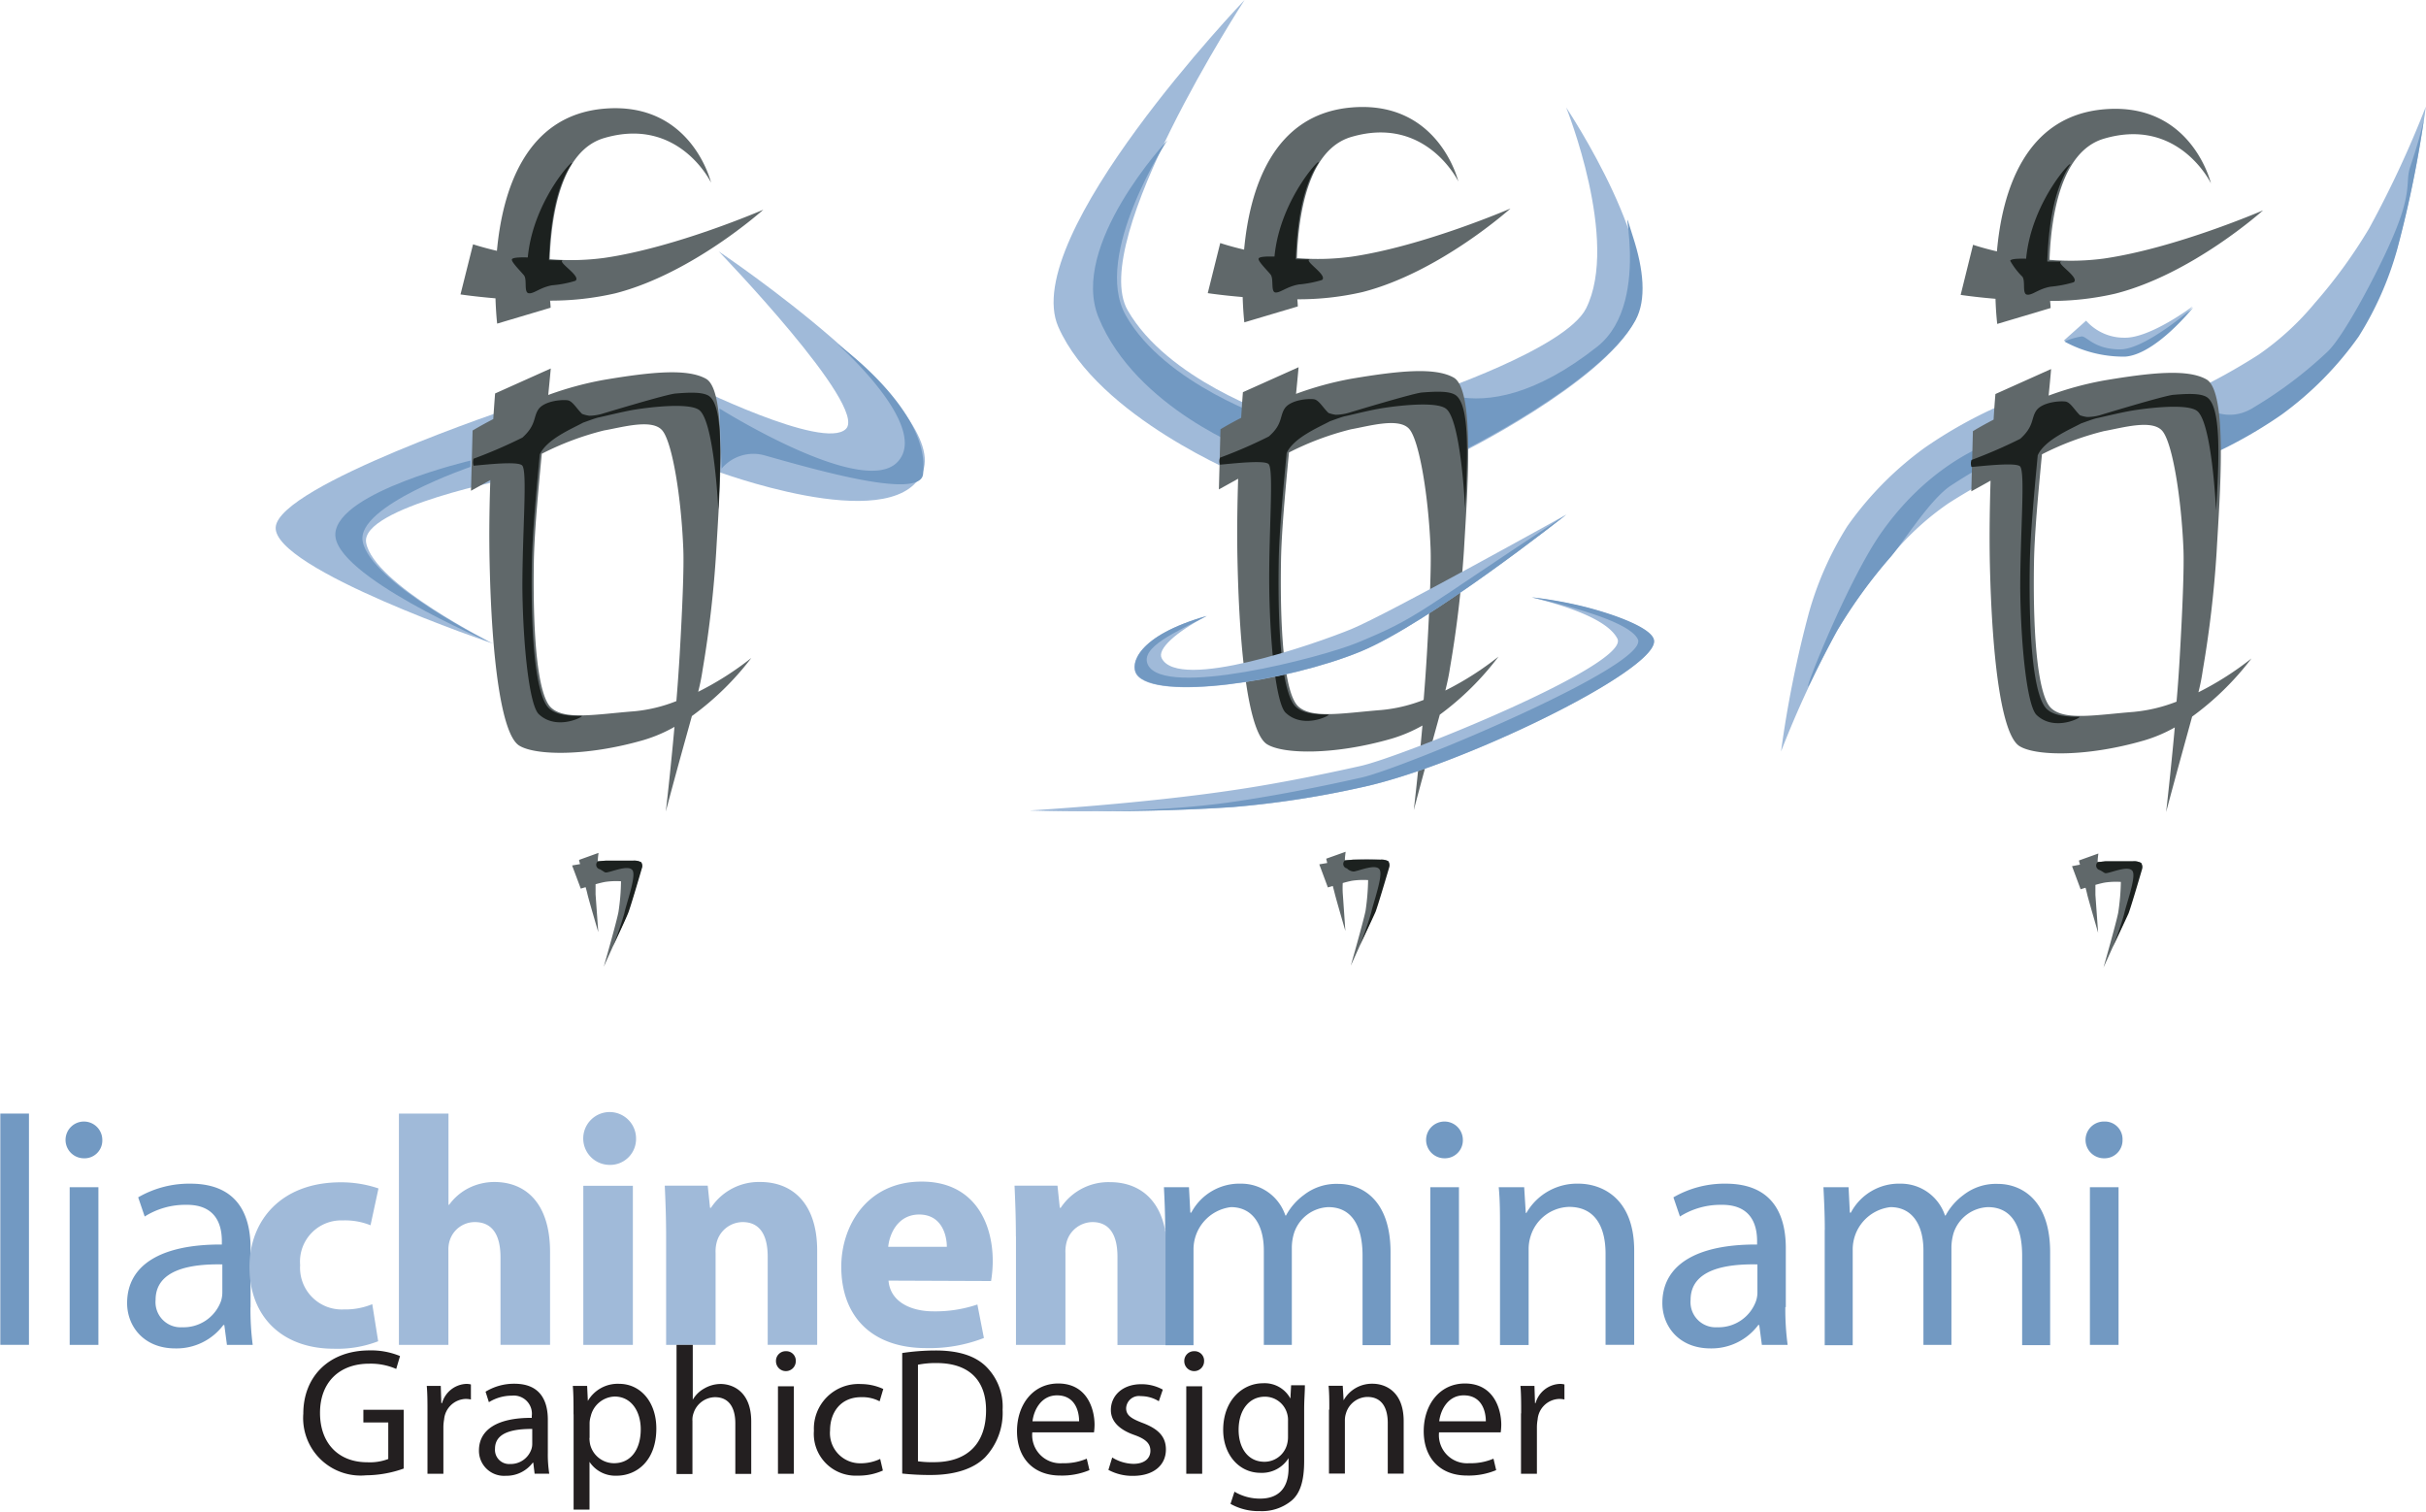 <svg id="Layer_1" data-name="Layer 1" xmlns="http://www.w3.org/2000/svg" viewBox="0 0 304.98 190.03"><defs><style>.cls-1{fill:#a0bad9;}.cls-2{fill:#7299c2;}.cls-3{fill:#60686a;}.cls-4{fill:#1c211f;}.cls-5{fill:#231f20;}</style></defs><title>Lia logo 2016 ENG</title><path class="cls-1" d="M429.46,359.09a57.3,57.3,0,0,0,11.44-6.15,42.26,42.26,0,0,0,9.68-9.83,41.15,41.15,0,0,0,4.84-10.93,140.92,140.92,0,0,0,3.5-17.38,131.79,131.79,0,0,1-7.13,15.31,63.63,63.63,0,0,1-6.82,9.38,34.87,34.87,0,0,1-7.1,6.51,77.35,77.35,0,0,1-8.47,4.69Z" transform="translate(-153.96 -301.4)"/><path class="cls-2" d="M429.35,359.66a57.35,57.35,0,0,0,11.44-6.14,42.37,42.37,0,0,0,9.69-9.82,41.44,41.44,0,0,0,4.84-10.95,141.5,141.5,0,0,0,3.5-17.38s-0.05,1.62-1.88,7.05c-0.63,1.9.36,2.94-2.24,8.94-1.71,4-6,12.2-8.12,14.23a53.12,53.12,0,0,1-9.26,7c-4.25,2.75-8-1.37-8-1.37Z" transform="translate(-153.96 -301.4)"/><path class="cls-1" d="M407.31,351.58a56.63,56.63,0,0,0-11.44,6.14,42.18,42.18,0,0,0-9.68,9.83,41.52,41.52,0,0,0-4.84,10.93,139.62,139.62,0,0,0-3.49,17.38,130.63,130.63,0,0,1,7.12-15.3,63.06,63.06,0,0,1,6.81-9.38,34.88,34.88,0,0,1,7.1-6.5,75.75,75.75,0,0,1,8.47-4.69Z" transform="translate(-153.96 -301.4)"/><path class="cls-2" d="M407.13,356.11s-9.07,1.65-16.49,12c-4.69,6.49-11.3,23.72-8.87,18.65,0.93-1.94,2-4,3.09-6a64.19,64.19,0,0,1,6.81-9.38c1.79-2.15,5.05-7.37,7.63-9,4.23-2.74,3.71-2.06,3.71-2.06Z" transform="translate(-153.96 -301.4)"/><path class="cls-1" d="M314.21,353.6l-3.82,7.71S292,353.86,287,342.48s23.42-41.08,23.42-41.08-19.72,30.24-14.7,39S314.21,353.6,314.21,353.6Z" transform="translate(-153.96 -301.4)"/><path class="cls-1" d="M333.51,351l3.77,7.51s17.82-8.78,22.11-16.6-8.54-27-8.54-27,6.75,16.79,2.5,25.26C350.78,345.26,333.51,351,333.51,351Z" transform="translate(-153.96 -301.4)"/><path class="cls-2" d="M314,354.21l-2.55,4s-14.68-5.4-19.39-16.91c-3.71-9.08,8.66-22.28,8.66-22.28s-9.49,14.44-5.25,22C300.38,349.77,314,354.21,314,354.21Z" transform="translate(-153.96 -301.4)"/><path class="cls-2" d="M331.23,348.27l6.23,10s17.82-8.78,22.1-16.61c1.43-2.6,1-6.44-.29-10.42-2.52-8,2.91,7.87-4.52,13.74C339.07,357.35,331.23,348.27,331.23,348.27Z" transform="translate(-153.96 -301.4)"/><path class="cls-1" d="M240.44,349.6l3.2,10.88s22.12,8.37,26.18.55C274,352.91,244.31,333,244.31,333s18.8,19.48,16,22.31S240.44,349.6,240.44,349.6Z" transform="translate(-153.96 -301.4)"/><path class="cls-1" d="M218.55,352.56s-29.52,9.85-29.93,15.1,27.31,14.64,27.31,14.64-15-7.49-15.94-12.67c-0.81-4.44,18.55-8.17,18.55-8.17v-8.9Z" transform="translate(-153.96 -301.4)"/><path class="cls-3" d="M343.85,327.61s-10.95,4.74-20,6.06a31.34,31.34,0,0,1-6.86.17c0.21-5.73,1.49-13.67,6.86-15.23,9.4-2.76,13.44,5.6,13.44,5.6s-2.44-10.24-13.44-9.3c-9.94.85-12.8,10.37-13.49,17.87-1.84-.43-3-0.83-3-0.83l-1.57,6.3s1.77,0.27,4.39.49c0.06,1.93.21,3.18,0.21,3.18l6.72-2s0-.33-0.06-0.9a35.81,35.81,0,0,0,8.21-.91C334.93,335.63,343.85,327.61,343.85,327.61Z" transform="translate(-153.96 -301.4)"/><path class="cls-3" d="M342.34,383.94a38.19,38.19,0,0,1-6.68,4.26c0.27-1.09.46-2,.57-2.77A140.72,140.72,0,0,0,338,370.53c0.39-6.87,1.46-20.14-1.3-21.67-2.31-1.29-6.71-.89-12.81.14a41.22,41.22,0,0,0-7,1.91c0.12-1.21.23-2.34,0.32-3.35l-7,3.14s-0.1,1.23-.22,3.22c-1.63.84-2.6,1.44-2.6,1.44l-0.2,7.56s1-.55,2.42-1.34c-0.1,3.2-.16,6.78-0.08,10.31,0.26,12.43,1.5,21.63,3.69,23.05,2,1.28,8.48,1.4,15.69-.69a18.48,18.48,0,0,0,3.87-1.65c-0.53,5.92-1.09,10.64-1.09,10.64,1.43-5.41,2.51-9.21,3.27-12A35.75,35.75,0,0,0,342.34,383.94Zm-14.71,6.71c-4.72.37-8.83,1.17-10.52-.51-1.47-1.48-2.28-7.78-2.11-18.25,0.06-3.62.53-8.69,1-13.61a36.3,36.3,0,0,1,7.81-2.92c2.28-.4,6.08-1.53,7.34,0s2.39,8.45,2.65,14.91c0.1,2.41-.13,7.62-0.45,13.18-0.12,2-.26,4-0.42,5.93A19.32,19.32,0,0,1,327.63,390.65Z" transform="translate(-153.96 -301.4)"/><path class="cls-3" d="M328.5,409.65a1.79,1.79,0,0,0-1-.19,33,33,0,0,0-3.47,0l-1,.09c0-.44.07-0.83,0.09-1.08l-2.44.87,0.13,0.54-1,.17,1.08,2.9,0.62-.18,0.24,0.93c0.2,0.82,1.34,4.72,1.34,4.72s-0.28-4.1-.33-4.75a11.55,11.55,0,0,1,0-1.27c0.46-.13.91-0.24,1.19-0.29a9.84,9.84,0,0,1,2-.08,29.54,29.54,0,0,1-.32,3.85c-0.28,1.39-1.86,6.91-1.86,6.91s2.63-5.79,3-6.76c0.28-.71,1.22-3.91,1.71-5.56A0.88,0.88,0,0,0,328.5,409.65Z" transform="translate(-153.96 -301.4)"/><path class="cls-3" d="M438.46,327.84s-10.93,4.74-20,6.06a31.53,31.53,0,0,1-6.85.16c0.21-5.73,1.5-13.66,6.85-15.23,9.4-2.77,13.44,5.61,13.44,5.61s-2.43-10.25-13.44-9.3C408.5,316,405.65,325.51,405,333c-1.84-.43-3-0.83-3-0.83l-1.56,6.3s1.77,0.27,4.38.49c0.06,1.93.22,3.16,0.22,3.16l6.71-2s0-.33-0.07-0.89a35.92,35.92,0,0,0,8.21-.92C429.54,335.86,438.46,327.84,438.46,327.84Z" transform="translate(-153.96 -301.4)"/><path class="cls-3" d="M437,384.17a38.47,38.47,0,0,1-6.67,4.25,25.92,25.92,0,0,0,.55-2.78,138.61,138.61,0,0,0,1.74-14.89c0.38-6.87,1.46-20.14-1.3-21.67-2.31-1.29-6.71-.89-12.82.14a41,41,0,0,0-7,1.91c0.12-1.21.23-2.34,0.31-3.34l-7,3.14s-0.11,1.23-.23,3.22c-1.62.84-2.6,1.45-2.6,1.45l-0.2,7.56s1-.54,2.42-1.34c-0.1,3.2-.16,6.78-0.09,10.3,0.27,12.43,1.5,21.64,3.71,23.06,2,1.27,8.47,1.39,15.67-.7a18.4,18.4,0,0,0,3.87-1.64c-0.54,5.92-1.09,10.64-1.09,10.64,1.44-5.41,2.51-9.21,3.27-12A36,36,0,0,0,437,384.17Zm-14.71,6.71c-4.72.36-8.83,1.17-10.52-.51-1.46-1.47-2.28-7.78-2.11-18.25,0.06-3.61.53-8.69,1-13.61a36.2,36.2,0,0,1,7.8-2.92c2.28-.4,6.08-1.54,7.35,0s2.38,8.45,2.64,14.9c0.09,2.41-.13,7.62-0.45,13.18-0.11,2-.25,4-0.42,5.93A19.67,19.67,0,0,1,422.24,390.88Z" transform="translate(-153.96 -301.4)"/><path class="cls-3" d="M423.11,409.87a1.78,1.78,0,0,0-1-.2c-1.07,0-2.54,0-3.45,0l-1,.1c0-.45.07-0.83,0.09-1.08l-2.43.87c0,0.16.08,0.34,0.12,0.53l-1,.19,1.08,2.9,0.62-.19c0.11,0.41.19,0.75,0.23,0.93,0.21,0.82,1.35,4.73,1.35,4.73s-0.29-4.11-.34-4.76c0-.2,0-0.68,0-1.26,0.46-.13.9-0.24,1.2-0.29a9.57,9.57,0,0,1,2-.08,28.57,28.57,0,0,1-.33,3.85c-0.27,1.38-1.85,6.9-1.85,6.9s2.64-5.79,3-6.76c0.28-.71,1.24-3.91,1.72-5.57A0.84,0.84,0,0,0,423.11,409.87Z" transform="translate(-153.96 -301.4)"/><path class="cls-3" d="M249.92,327.76s-10.94,4.75-20,6.06a31.22,31.22,0,0,1-6.86.16c0.21-5.72,1.49-13.66,6.86-15.23,9.4-2.76,13.43,5.61,13.43,5.61s-2.44-10.23-13.43-9.3c-9.94.84-12.8,10.37-13.49,17.87-1.83-.43-3-0.82-3-0.82l-1.58,6.3s1.78,0.27,4.4.49c0.06,1.94.21,3.18,0.21,3.18l6.72-2s0-.33-0.07-0.89a36.14,36.14,0,0,0,8.21-.92C241,335.79,249.92,327.76,249.92,327.76Z" transform="translate(-153.96 -301.4)"/><path class="cls-3" d="M248.41,384.11a38.35,38.35,0,0,1-6.68,4.25,26.84,26.84,0,0,0,.56-2.78A139.54,139.54,0,0,0,244,370.68c0.39-6.87,1.46-20.14-1.29-21.67-2.32-1.29-6.73-.89-12.83.14a42.08,42.08,0,0,0-7,1.9c0.12-1.2.23-2.33,0.32-3.33l-7,3.14s-0.1,1.23-.23,3.22c-1.62.84-2.6,1.44-2.6,1.44l-0.2,7.57s1-.55,2.43-1.34c-0.11,3.2-.17,6.78-0.09,10.3,0.26,12.44,1.51,21.64,3.7,23.06,2,1.27,8.47,1.4,15.68-.69a18.55,18.55,0,0,0,3.86-1.65c-0.53,5.92-1.09,10.64-1.09,10.64,1.43-5.4,2.51-9.21,3.28-12A35.94,35.94,0,0,0,248.41,384.11Zm-14.7,6.7c-4.72.36-8.83,1.18-10.52-.51-1.48-1.48-2.28-7.78-2.12-18.25,0.06-3.61.53-8.69,1-13.61a36.38,36.38,0,0,1,7.81-2.93c2.28-.39,6.07-1.52,7.34,0s2.39,8.46,2.64,14.92c0.1,2.41-.13,7.61-0.45,13.18-0.12,2-.26,4-0.42,5.92A19.06,19.06,0,0,1,233.71,390.81Z" transform="translate(-153.96 -301.4)"/><path class="cls-3" d="M234.57,409.8a1.94,1.94,0,0,0-1-.2c-1.07,0-2.54,0-3.46,0l-1,.09c0-.45.07-0.83,0.09-1.08l-2.44.88c0,0.14.08,0.33,0.12,0.53l-1,.17,1.09,2.91,0.61-.18c0.12,0.41.2,0.75,0.24,0.92,0.2,0.83,1.35,4.73,1.35,4.73s-0.29-4.1-.34-4.76c0-.2,0-0.68,0-1.26,0.46-.13.91-0.24,1.2-0.29a9.43,9.43,0,0,1,2-.08,27.8,27.8,0,0,1-.32,3.85c-0.26,1.38-1.85,6.89-1.85,6.89s2.63-5.79,3-6.75c0.27-.71,1.22-3.91,1.7-5.57A0.87,0.87,0,0,0,234.57,409.8Z" transform="translate(-153.96 -301.4)"/><path class="cls-1" d="M416.21,341.71l-2.79,2.49a15.36,15.36,0,0,0,7.62,1.9c3.85-.27,8.56-6.18,8.56-6.18s-5.33,4-8.55,3.93A6.37,6.37,0,0,1,416.21,341.71Z" transform="translate(-153.96 -301.4)"/><path class="cls-4" d="M224.86,334.11c-0.12,0-.95,0-1.89,0,0.14-3.91.66-8.74,2.77-12,1-1.5-4.74,4.16-5.43,11.65-0.33,0-1.92-.07-2,0.25s1.09,1.47,1.52,2-0.05,2.15.59,2.25,1.42-.73,2.95-1a13.64,13.64,0,0,0,2.92-.56C227.15,336.11,223.61,334.12,224.86,334.11Z" transform="translate(-153.96 -301.4)"/><path class="cls-4" d="M243,351.12c-0.82-.45-2.33-0.4-4.13-0.25-1.14.09-9.26,2.56-9.26,2.56a6.13,6.13,0,0,1-1.56.23,4.24,4.24,0,0,1-.91-0.23c-0.71-.68-1.21-1.65-1.86-1.72-1-.1-3,0.18-3.65,1.17s-0.25,1.95-2,3.53a62.5,62.5,0,0,1-6.13,2.65,1.35,1.35,0,0,0,0,.88c1.45-.12,5.7-0.62,6.13,0,0.64,0.86,0,8.18,0,15.34,0.08,7.44.89,14.78,2.06,15.89,2.29,2.18,5.85.21,5.37,0.23-1.83,0-3.28-.18-4.12-1-1.48-1.47-2.29-7.79-2.12-18.25,0.07-3.62.53-8.7,1-13.62,0.86-1.92,4.05-3.24,5.44-4,0.54-.19,1.52-0.56,1.93-0.65,0.69-.14,2.73-0.65,4.17-0.92,1.24-.23,7.15-1.08,8.52,0,1.88,1.5,2.38,12.5,2.38,12.5C244.59,359,244.9,352.21,243,351.12Z" transform="translate(-153.96 -301.4)"/><path class="cls-4" d="M318.75,334c-0.12,0-.95,0-1.89,0,0.14-3.91.66-8.75,2.76-12,1-1.51-4.74,4.15-5.44,11.65-0.33,0-1.91-.07-2,0.26s1.09,1.47,1.51,2,0,2.16.59,2.25,1.42-.73,2.94-1a14.3,14.3,0,0,0,2.92-.56C321,336,317.5,334,318.75,334Z" transform="translate(-153.96 -301.4)"/><path class="cls-4" d="M336.84,351c-0.82-.45-2.32-0.4-4.13-0.26-1.13.1-9.26,2.57-9.26,2.57a6.41,6.41,0,0,1-1.56.23,4.32,4.32,0,0,1-.92-0.23c-0.71-.67-1.21-1.65-1.86-1.73-1-.1-3,0.18-3.65,1.17s-0.24,2-2,3.52a59.09,59.09,0,0,1-6.13,2.66,1.33,1.33,0,0,0,0,.88c1.45-.12,5.71-0.63,6.13-0.05,0.64,0.87,0,8.19.06,15.35,0.08,7.45.89,14.77,2.06,15.88,2.28,2.18,5.85.22,5.37,0.23-1.82,0-3.27-.18-4.12-1-1.49-1.48-2.29-7.78-2.12-18.26,0.06-3.61.53-8.7,1-13.61,0.86-1.92,4.06-3.25,5.45-4,0.54-.19,1.51-0.56,1.93-0.64,0.68-.14,2.72-0.66,4.16-0.92,1.23-.23,7.15-1.09,8.51,0,1.88,1.49,2.38,12.5,2.38,12.5C338.47,358.89,338.79,352.08,336.84,351Z" transform="translate(-153.96 -301.4)"/><path class="cls-1" d="M353.16,377.7a53.23,53.23,0,0,0-6.66-1.2c5.45,1.31,9.72,3.06,10.79,5.19,1.62,3.26-27.2,14.88-32.31,16-1.89.42-8.94,2-15.75,3-11.67,1.76-25.83,2.59-25.83,2.59s13.33,0.41,25.55-.42a118.9,118.9,0,0,0,16-2.45c12.31-2.57,37.29-14.67,36.93-18.46C361.75,380.49,357.28,378.76,353.16,377.7Z" transform="translate(-153.96 -301.4)"/><path class="cls-1" d="M305.63,378.84c-8.8,2.52-9.66,6.1-8.8,7.35,2.35,3.37,18.9.93,28.14-2.87,8.58-3.53,25.87-17.22,25.87-17.22s-22.4,12.49-27,14.38-21.74,7.85-23.84,3.66C299.4,383,301.8,380.85,305.63,378.84Z" transform="translate(-153.96 -301.4)"/><path class="cls-4" d="M413.22,334.27c-0.12,0-.95,0-1.89,0,0.14-3.92.67-8.75,2.77-12,1-1.51-4.74,4.15-5.43,11.65-0.34,0-1.92-.06-2,0.26a8.92,8.92,0,0,0,1.53,2c0.42,0.57-.06,2.16.59,2.26s1.42-.73,2.94-1a15,15,0,0,0,2.92-.56C415.51,336.26,412,334.28,413.22,334.27Z" transform="translate(-153.96 -301.4)"/><path class="cls-4" d="M431.32,351.28c-0.82-.45-2.33-0.4-4.14-0.25-1.13.09-9.26,2.57-9.26,2.57a6.3,6.3,0,0,1-1.57.22,4.16,4.16,0,0,1-.91-0.22c-0.71-.68-1.2-1.66-1.86-1.73-1-.1-3,0.18-3.65,1.17s-0.25,1.94-2,3.52a61.76,61.76,0,0,1-6.13,2.66,1.35,1.35,0,0,0,0,.88c1.46-.12,5.7-0.62,6.13-0.05,0.64,0.87,0,8.18,0,15.35,0.08,7.45.89,14.78,2.06,15.88,2.29,2.18,5.84.21,5.37,0.22-1.83,0-3.27-.17-4.12-1-1.48-1.48-2.28-7.79-2.11-18.26,0.07-3.61.53-8.7,1-13.61,0.86-1.92,4.05-3.25,5.44-4,0.54-.19,1.52-0.56,1.93-0.65,0.68-.14,2.73-0.65,4.17-0.91,1.23-.23,7.15-1.09,8.51,0,1.87,1.5,2.37,12.5,2.37,12.5C432.94,359.18,433.25,352.37,431.32,351.28Z" transform="translate(-153.96 -301.4)"/><path class="cls-2" d="M213.12,359.29s-16.57,3.89-17,9.14,19.36,13.68,19.36,13.68-15-7.49-15.93-12.68c-0.81-4.44,13.55-9.34,13.55-9.34v-0.81Z" transform="translate(-153.96 -301.4)"/><path class="cls-2" d="M244.4,352.74l0.28,7.56a5.23,5.23,0,0,1,5.32-1.68c6.84,1.93,19.66,5.6,20,2.39,1-8-10.81-16.4-10.81-16.4S271,355,266.8,359.46C262.46,364.1,244.4,352.74,244.4,352.74Z" transform="translate(-153.96 -301.4)"/><path class="cls-4" d="M234.57,409.79a1.84,1.84,0,0,0-1-.21c-1.07,0-2.53,0-3.45,0l-1,.09a0.57,0.57,0,0,0,.26,1c0.61,0.34.59,0.45,0.89,0.39,0.85-.15,2.79-1,3.23-0.22s-0.83,4.24-1.05,5.36a39.78,39.78,0,0,1-1.45,4.17s1.57-3.27,1.95-4.25c0.27-.71,1.22-3.91,1.7-5.56A0.85,0.85,0,0,0,234.57,409.79Z" transform="translate(-153.96 -301.4)"/><path class="cls-4" d="M328.48,409.67a1.83,1.83,0,0,0-1-.2c-1.07,0-2.54,0-3.45,0l-1,.09a0.57,0.57,0,0,0,.26,1,1.25,1.25,0,0,0,.89.39c0.86-.16,2.8-1,3.23-0.22s-0.83,4.23-1.06,5.35a40.67,40.67,0,0,1-1.46,4.19s1.57-3.28,2-4.26c0.27-.71,1.22-3.91,1.71-5.57A0.89,0.89,0,0,0,328.48,409.67Z" transform="translate(-153.96 -301.4)"/><path class="cls-4" d="M423.12,409.87a1.85,1.85,0,0,0-1-.2c-1.07,0-2.53,0-3.45,0l-1,.1a0.58,0.58,0,0,0,.26,1c0.62,0.33.59,0.44,0.89,0.38,0.85-.15,2.78-1,3.24-0.23s-0.84,4.24-1.06,5.36a39.84,39.84,0,0,1-1.45,4.18s1.57-3.28,2-4.25c0.27-.71,1.22-3.91,1.7-5.56A0.87,0.87,0,0,0,423.12,409.87Z" transform="translate(-153.96 -301.4)"/><path class="cls-2" d="M353.21,377.68a51.63,51.63,0,0,0-6.67-1.2c5.46,1.3,12.25,3.14,13.31,5.26,1.64,3.26-29.58,16.25-34.69,17.39-1.89.43-8.93,2-15.75,3-11.67,1.77-26,1.13-26,1.13s13.33,0.42,25.56-.42a119.94,119.94,0,0,0,16-2.44c12.3-2.57,37.29-14.67,36.93-18.46C361.81,380.45,357.32,378.73,353.21,377.68Z" transform="translate(-153.96 -301.4)"/><path class="cls-2" d="M305.68,378.82c-8.8,2.5-9.67,6.09-8.8,7.34,2.35,3.37,18.91.93,28.14-2.87,8.58-3.53,25.87-17.22,25.87-17.22-18.81,12.34-18.47,12.9-26.27,16.11-4.62,1.91-24.37,7-26.36,2.77C297.24,382.76,301.84,380.83,305.68,378.82Z" transform="translate(-153.96 -301.4)"/><path class="cls-2" d="M415.66,343.69a8.71,8.71,0,0,0-2.17.64,15.49,15.49,0,0,0,7.62,1.9c3.86-.27,8.56-6.18,8.56-6.18s-6,5.3-9.22,5.27S416.33,343.69,415.66,343.69Z" transform="translate(-153.96 -301.4)"/><path class="cls-2" d="M154,441.38h3.6v29.07H154V441.38Z" transform="translate(-153.96 -301.4)"/><path class="cls-2" d="M164.44,447a2.31,2.31,0,1,1,2.38-2.33,2.24,2.24,0,0,1-2.38,2.33h0Zm-1.72,23.47V450.64h3.61v19.82h-3.61Z" transform="translate(-153.96 -301.4)"/><path class="cls-2" d="M185.45,465.71a34,34,0,0,0,.28,4.75h-3.24l-0.33-2.5h-0.12A7.35,7.35,0,0,1,176,470.9c-4,0-6.06-2.82-6.06-5.69,0-4.79,4.25-7.41,11.91-7.37v-0.41c0-1.64-.44-4.63-4.5-4.58a9.55,9.55,0,0,0-5.2,1.47l-0.82-2.41a12.78,12.78,0,0,1,6.55-1.72c6.1,0,7.58,4.13,7.58,8.1v7.41Zm-3.53-5.37c-3.93-.08-8.4.62-8.4,4.46a3.16,3.16,0,0,0,3.36,3.44,5,5,0,0,0,4.87-3.31,3.68,3.68,0,0,0,.16-1.14v-3.45Z" transform="translate(-153.96 -301.4)"/><path class="cls-1" d="M201.5,470a14.22,14.22,0,0,1-5.57.94c-6.47,0-10.61-4-10.61-10.28,0-5.85,4-10.64,11.47-10.64a14.6,14.6,0,0,1,4.75.77l-1,4.63a8.53,8.53,0,0,0-3.49-.61,5.18,5.18,0,0,0-5.36,5.61A5.24,5.24,0,0,0,197.2,466a8.85,8.85,0,0,0,3.56-.66Z" transform="translate(-153.96 -301.4)"/><path class="cls-1" d="M204.12,441.38h6.22v11.47h0.08a6.84,6.84,0,0,1,2.45-2.1,7.21,7.21,0,0,1,3.24-.77c4,0,7,2.74,7,8.8v11.67h-6.23v-11c0-2.63-.9-4.43-3.23-4.43a3.31,3.31,0,0,0-3.12,2.21,3.75,3.75,0,0,0-.2,1.35v11.88h-6.22V441.38Z" transform="translate(-153.96 -301.4)"/><path class="cls-1" d="M230.36,447.82a3.32,3.32,0,1,1,3.56-3.32,3.26,3.26,0,0,1-3.56,3.32h0Zm-3.07,22.64v-20h6.23v20h-6.23Z" transform="translate(-153.96 -301.4)"/><path class="cls-1" d="M237.7,456.82c0-2.5-.09-4.58-0.17-6.38h5.4l0.29,2.78h0.12a7.2,7.2,0,0,1,6.19-3.24c4.1,0,7.16,2.74,7.16,8.63v11.84h-6.22V459.36c0-2.58-.9-4.34-3.15-4.34a3.41,3.41,0,0,0-3.2,2.33,4.51,4.51,0,0,0-.2,1.56v11.55H237.7V456.82Z" transform="translate(-153.96 -301.4)"/><path class="cls-1" d="M265.66,462.38c0.21,2.62,2.74,3.86,5.65,3.86a16.48,16.48,0,0,0,5.52-.86l0.82,4.21a18.85,18.85,0,0,1-7.25,1.27c-6.8,0-10.68-3.93-10.68-10.24,0-5.08,3.19-10.69,10.11-10.69,6.47,0,8.93,5,8.93,10a15.78,15.78,0,0,1-.21,2.5Zm7.33-4.25c0-1.47-.65-4.06-3.48-4.06-2.66,0-3.73,2.41-3.89,4.06H273Z" transform="translate(-153.96 -301.4)"/><path class="cls-1" d="M281.67,456.82c0-2.5-.09-4.58-0.17-6.38h5.4l0.29,2.78h0.12A7.18,7.18,0,0,1,293.5,450c4.1,0,7.16,2.74,7.16,8.63v11.84h-6.22V459.36c0-2.58-.9-4.34-3.15-4.34a3.42,3.42,0,0,0-3.19,2.33,4.59,4.59,0,0,0-.2,1.56v11.55h-6.22V456.82Z" transform="translate(-153.96 -301.4)"/><path class="cls-2" d="M300.44,456c0-2.09-.08-3.73-0.16-5.36h3.15l0.17,3.19h0.12a6.85,6.85,0,0,1,6.26-3.64,5.85,5.85,0,0,1,5.57,4h0.08a7.71,7.71,0,0,1,2.25-2.58,6.63,6.63,0,0,1,4.34-1.39c2.67,0,6.55,1.72,6.55,8.6v11.67h-3.52V459.23c0-3.85-1.44-6.09-4.3-6.09a4.73,4.73,0,0,0-4.3,3.23,6.3,6.3,0,0,0-.29,1.8v12.29h-3.52V458.58c0-3.19-1.39-5.44-4.14-5.44A5.35,5.35,0,0,0,304,458.5v12h-3.52V456Z" transform="translate(-153.96 -301.4)"/><path class="cls-2" d="M335.49,447a2.31,2.31,0,1,1,2.37-2.33,2.26,2.26,0,0,1-2.33,2.33h0Zm-1.72,23.47V450.64h3.6v19.82h-3.6Z" transform="translate(-153.96 -301.4)"/><path class="cls-2" d="M342.53,456c0-2.09,0-3.73-.16-5.36h3.2l0.2,3.23h0.08a7.33,7.33,0,0,1,6.55-3.68c2.75,0,7,1.64,7,8.42v11.84h-3.6V459c0-3.2-1.19-5.89-4.59-5.89a5.2,5.2,0,0,0-4.83,3.68,5.3,5.3,0,0,0-.25,1.68v12h-3.6V456Z" transform="translate(-153.96 -301.4)"/><path class="cls-2" d="M378.4,465.71a33.68,33.68,0,0,0,.29,4.75h-3.24l-0.33-2.5H375A7.34,7.34,0,0,1,369,470.9c-4,0-6.06-2.82-6.06-5.69,0-4.79,4.26-7.41,11.91-7.37v-0.41c0-1.64-.44-4.63-4.5-4.58a9.56,9.56,0,0,0-5.2,1.47l-0.82-2.41a12.82,12.82,0,0,1,6.56-1.72c6.1,0,7.57,4.13,7.57,8.1v7.41Zm-3.52-5.37c-3.93-.08-8.39.62-8.39,4.46a3.16,3.16,0,0,0,3.36,3.44,5,5,0,0,0,4.87-3.31,3.42,3.42,0,0,0,.17-1.14v-3.45Z" transform="translate(-153.96 -301.4)"/><path class="cls-2" d="M383.36,456c0-2.09-.09-3.73-0.17-5.36h3.16l0.16,3.19h0.13a6.84,6.84,0,0,1,6.26-3.64,5.85,5.85,0,0,1,5.57,4h0.08a7.76,7.76,0,0,1,2.25-2.58,6.62,6.62,0,0,1,4.34-1.39c2.66,0,6.55,1.72,6.55,8.6v11.67h-3.52V459.23c0-3.85-1.43-6.09-4.3-6.09a4.74,4.74,0,0,0-4.31,3.23,6.6,6.6,0,0,0-.28,1.8v12.29h-3.52V458.58c0-3.19-1.39-5.44-4.14-5.44a5.35,5.35,0,0,0-4.75,5.36v12h-3.52V456Z" transform="translate(-153.96 -301.4)"/><path class="cls-2" d="M418.41,447a2.31,2.31,0,0,1,.08-4.62,2.22,2.22,0,0,1,2.3,2.29,2.26,2.26,0,0,1-2.33,2.33h0Zm-1.72,23.47V450.64h3.6v19.82h-3.6Z" transform="translate(-153.96 -301.4)"/><path class="cls-5" d="M204.72,486a14.34,14.34,0,0,1-4.73.85,7.23,7.23,0,0,1-7.9-7.76c0-4.59,3.17-7.94,8.33-7.94a9.48,9.48,0,0,1,3.83.71l-0.48,1.62a8,8,0,0,0-3.4-.66c-3.74,0-6.18,2.33-6.18,6.18s2.35,6.21,5.93,6.21a6.49,6.49,0,0,0,2.65-.41v-4.59h-3.13v-1.6h5.07V486Z" transform="translate(-153.96 -301.4)"/><path class="cls-5" d="M207.7,479.06c0-1.3,0-2.42-.09-3.45h1.76l0.07,2.17h0.09a3.31,3.31,0,0,1,3.06-2.42,2.13,2.13,0,0,1,.57.07v1.89a3.07,3.07,0,0,0-.68-0.07,2.82,2.82,0,0,0-2.69,2.58,5.77,5.77,0,0,0-.09.94v5.89h-2v-7.6Z" transform="translate(-153.96 -301.4)"/><path class="cls-5" d="M221.17,486.66L221,485.27h-0.07a4.12,4.12,0,0,1-3.38,1.64,3.15,3.15,0,0,1-3.38-3.17c0-2.67,2.38-4.13,6.64-4.11V479.4a2.28,2.28,0,0,0-2.51-2.56,5.49,5.49,0,0,0-2.88.82L215,476.34a6.86,6.86,0,0,1,3.63-1c3.38,0,4.2,2.31,4.2,4.52V484a15.64,15.64,0,0,0,.18,2.65h-1.83Zm-0.3-5.64c-2.19,0-4.68.34-4.68,2.49a1.78,1.78,0,0,0,1.9,1.92,2.75,2.75,0,0,0,2.67-1.85,2.07,2.07,0,0,0,.11-0.64V481Z" transform="translate(-153.96 -301.4)"/><path class="cls-5" d="M226.06,479.22c0-1.42,0-2.56-.09-3.61h1.8l0.09,1.89h0a4.34,4.34,0,0,1,3.93-2.15c2.67,0,4.68,2.26,4.68,5.62,0,4-2.42,5.93-5,5.93a3.88,3.88,0,0,1-3.4-1.74h0v6h-2v-12Zm2,2.94a4.59,4.59,0,0,0,.09.82,3.1,3.1,0,0,0,3,2.35c2.12,0,3.36-1.73,3.36-4.27,0-2.21-1.16-4.11-3.29-4.11a3.2,3.2,0,0,0-3,2.49,3.24,3.24,0,0,0-.14.82v1.9Z" transform="translate(-153.96 -301.4)"/><path class="cls-5" d="M239.05,470.46h2v6.89h0a3.75,3.75,0,0,1,1.44-1.41,4.13,4.13,0,0,1,2.05-.57c1.49,0,3.86.91,3.86,4.72v6.58h-2v-6.35c0-1.78-.66-3.29-2.56-3.29a2.89,2.89,0,0,0-2.69,2,2.44,2.44,0,0,0-.14,1v6.66h-2V470.46Z" transform="translate(-153.96 -301.4)"/><path class="cls-5" d="M254,472.51a1.24,1.24,0,0,1-2.49,0,1.22,1.22,0,0,1,1.26-1.26A1.19,1.19,0,0,1,254,472.51Zm-2.24,14.15v-11h2v11h-2Z" transform="translate(-153.96 -301.4)"/><path class="cls-5" d="M264.95,486.25a7.39,7.39,0,0,1-3.17.64,5.25,5.25,0,0,1-5.5-5.64,5.61,5.61,0,0,1,5.93-5.87A6.72,6.72,0,0,1,265,476l-0.46,1.55a4.66,4.66,0,0,0-2.33-.52c-2.53,0-3.9,1.87-3.9,4.18a3.79,3.79,0,0,0,3.83,4.13,5.7,5.7,0,0,0,2.47-.55Z" transform="translate(-153.96 -301.4)"/><path class="cls-5" d="M267.37,471.48a28.4,28.4,0,0,1,4.22-.32c2.85,0,4.88.66,6.23,1.92A7.08,7.08,0,0,1,280,478.6a8.14,8.14,0,0,1-2.21,6c-1.44,1.44-3.81,2.21-6.8,2.21a32.17,32.17,0,0,1-3.61-.18V471.48Zm2,13.61a12.54,12.54,0,0,0,2,.11c4.24,0,6.55-2.37,6.55-6.53,0-3.63-2-5.93-6.23-5.93a11.3,11.3,0,0,0-2.33.21v12.14Z" transform="translate(-153.96 -301.4)"/><path class="cls-5" d="M283.73,481.5a3.54,3.54,0,0,0,3.79,3.83,7.27,7.27,0,0,0,3.06-.57l0.34,1.44a8.93,8.93,0,0,1-3.68.68c-3.4,0-5.43-2.24-5.43-5.57s2-6,5.18-6c3.61,0,4.57,3.17,4.57,5.2a7.73,7.73,0,0,1-.07.94h-7.76Zm5.89-1.44c0-1.28-.52-3.26-2.78-3.26-2,0-2.92,1.87-3.08,3.26h5.87Z" transform="translate(-153.96 -301.4)"/><path class="cls-5" d="M293.78,484.61a5.26,5.26,0,0,0,2.65.8c1.46,0,2.15-.73,2.15-1.64s-0.57-1.48-2.05-2c-2-.71-2.92-1.8-2.92-3.13,0-1.78,1.44-3.24,3.81-3.24a5.5,5.5,0,0,1,2.72.68l-0.5,1.46a4.29,4.29,0,0,0-2.26-.64,1.61,1.61,0,0,0-1.85,1.51c0,0.91.66,1.32,2.1,1.87,1.92,0.73,2.9,1.69,2.9,3.33,0,1.94-1.51,3.31-4.13,3.31a6.31,6.31,0,0,1-3.1-.75Z" transform="translate(-153.96 -301.4)"/><path class="cls-5" d="M305.33,472.51a1.24,1.24,0,0,1-2.49,0,1.22,1.22,0,0,1,1.26-1.26A1.19,1.19,0,0,1,305.33,472.51Zm-2.24,14.15v-11h2v11h-2Z" transform="translate(-153.96 -301.4)"/><path class="cls-5" d="M318,475.62c0,0.8-.09,1.69-0.09,3v6.41c0,2.53-.5,4.09-1.58,5a5.85,5.85,0,0,1-4,1.32,7.14,7.14,0,0,1-3.68-.91l0.5-1.53a6.22,6.22,0,0,0,3.24.87c2.05,0,3.56-1.07,3.56-3.86v-1.23h0a3.94,3.94,0,0,1-3.52,1.85c-2.74,0-4.7-2.33-4.7-5.39,0-3.74,2.44-5.87,5-5.87a3.67,3.67,0,0,1,3.45,1.92h0l0.09-1.67H318ZM315.88,480a2.86,2.86,0,0,0-.11-0.91,2.89,2.89,0,0,0-2.81-2.12c-1.92,0-3.29,1.62-3.29,4.18,0,2.17,1.1,4,3.26,4a2.94,2.94,0,0,0,2.79-2.05,3.51,3.51,0,0,0,.16-1.07v-2Z" transform="translate(-153.96 -301.4)"/><path class="cls-5" d="M321.07,478.6c0-1.14,0-2.08-.09-3h1.78l0.11,1.82h0a4.07,4.07,0,0,1,3.65-2.08c1.53,0,3.9.91,3.9,4.7v6.6h-2v-6.37c0-1.78-.66-3.27-2.56-3.27a2.86,2.86,0,0,0-2.69,2.05,2.89,2.89,0,0,0-.14.94v6.64h-2V478.6Z" transform="translate(-153.96 -301.4)"/><path class="cls-5" d="M334.86,481.5a3.54,3.54,0,0,0,3.79,3.83,7.27,7.27,0,0,0,3.06-.57l0.34,1.44a8.93,8.93,0,0,1-3.68.68c-3.4,0-5.43-2.24-5.43-5.57s2-6,5.18-6c3.61,0,4.57,3.17,4.57,5.2a7.73,7.73,0,0,1-.07.94h-7.76Zm5.89-1.44c0-1.28-.52-3.26-2.78-3.26-2,0-2.92,1.87-3.08,3.26h5.87Z" transform="translate(-153.96 -301.4)"/><path class="cls-5" d="M345.19,479.06c0-1.3,0-2.42-.09-3.45h1.76l0.07,2.17H347a3.31,3.31,0,0,1,3.06-2.42,2.13,2.13,0,0,1,.57.07v1.89a3.07,3.07,0,0,0-.68-0.07,2.82,2.82,0,0,0-2.69,2.58,5.77,5.77,0,0,0-.09.94v5.89h-2v-7.6Z" transform="translate(-153.96 -301.4)"/></svg>